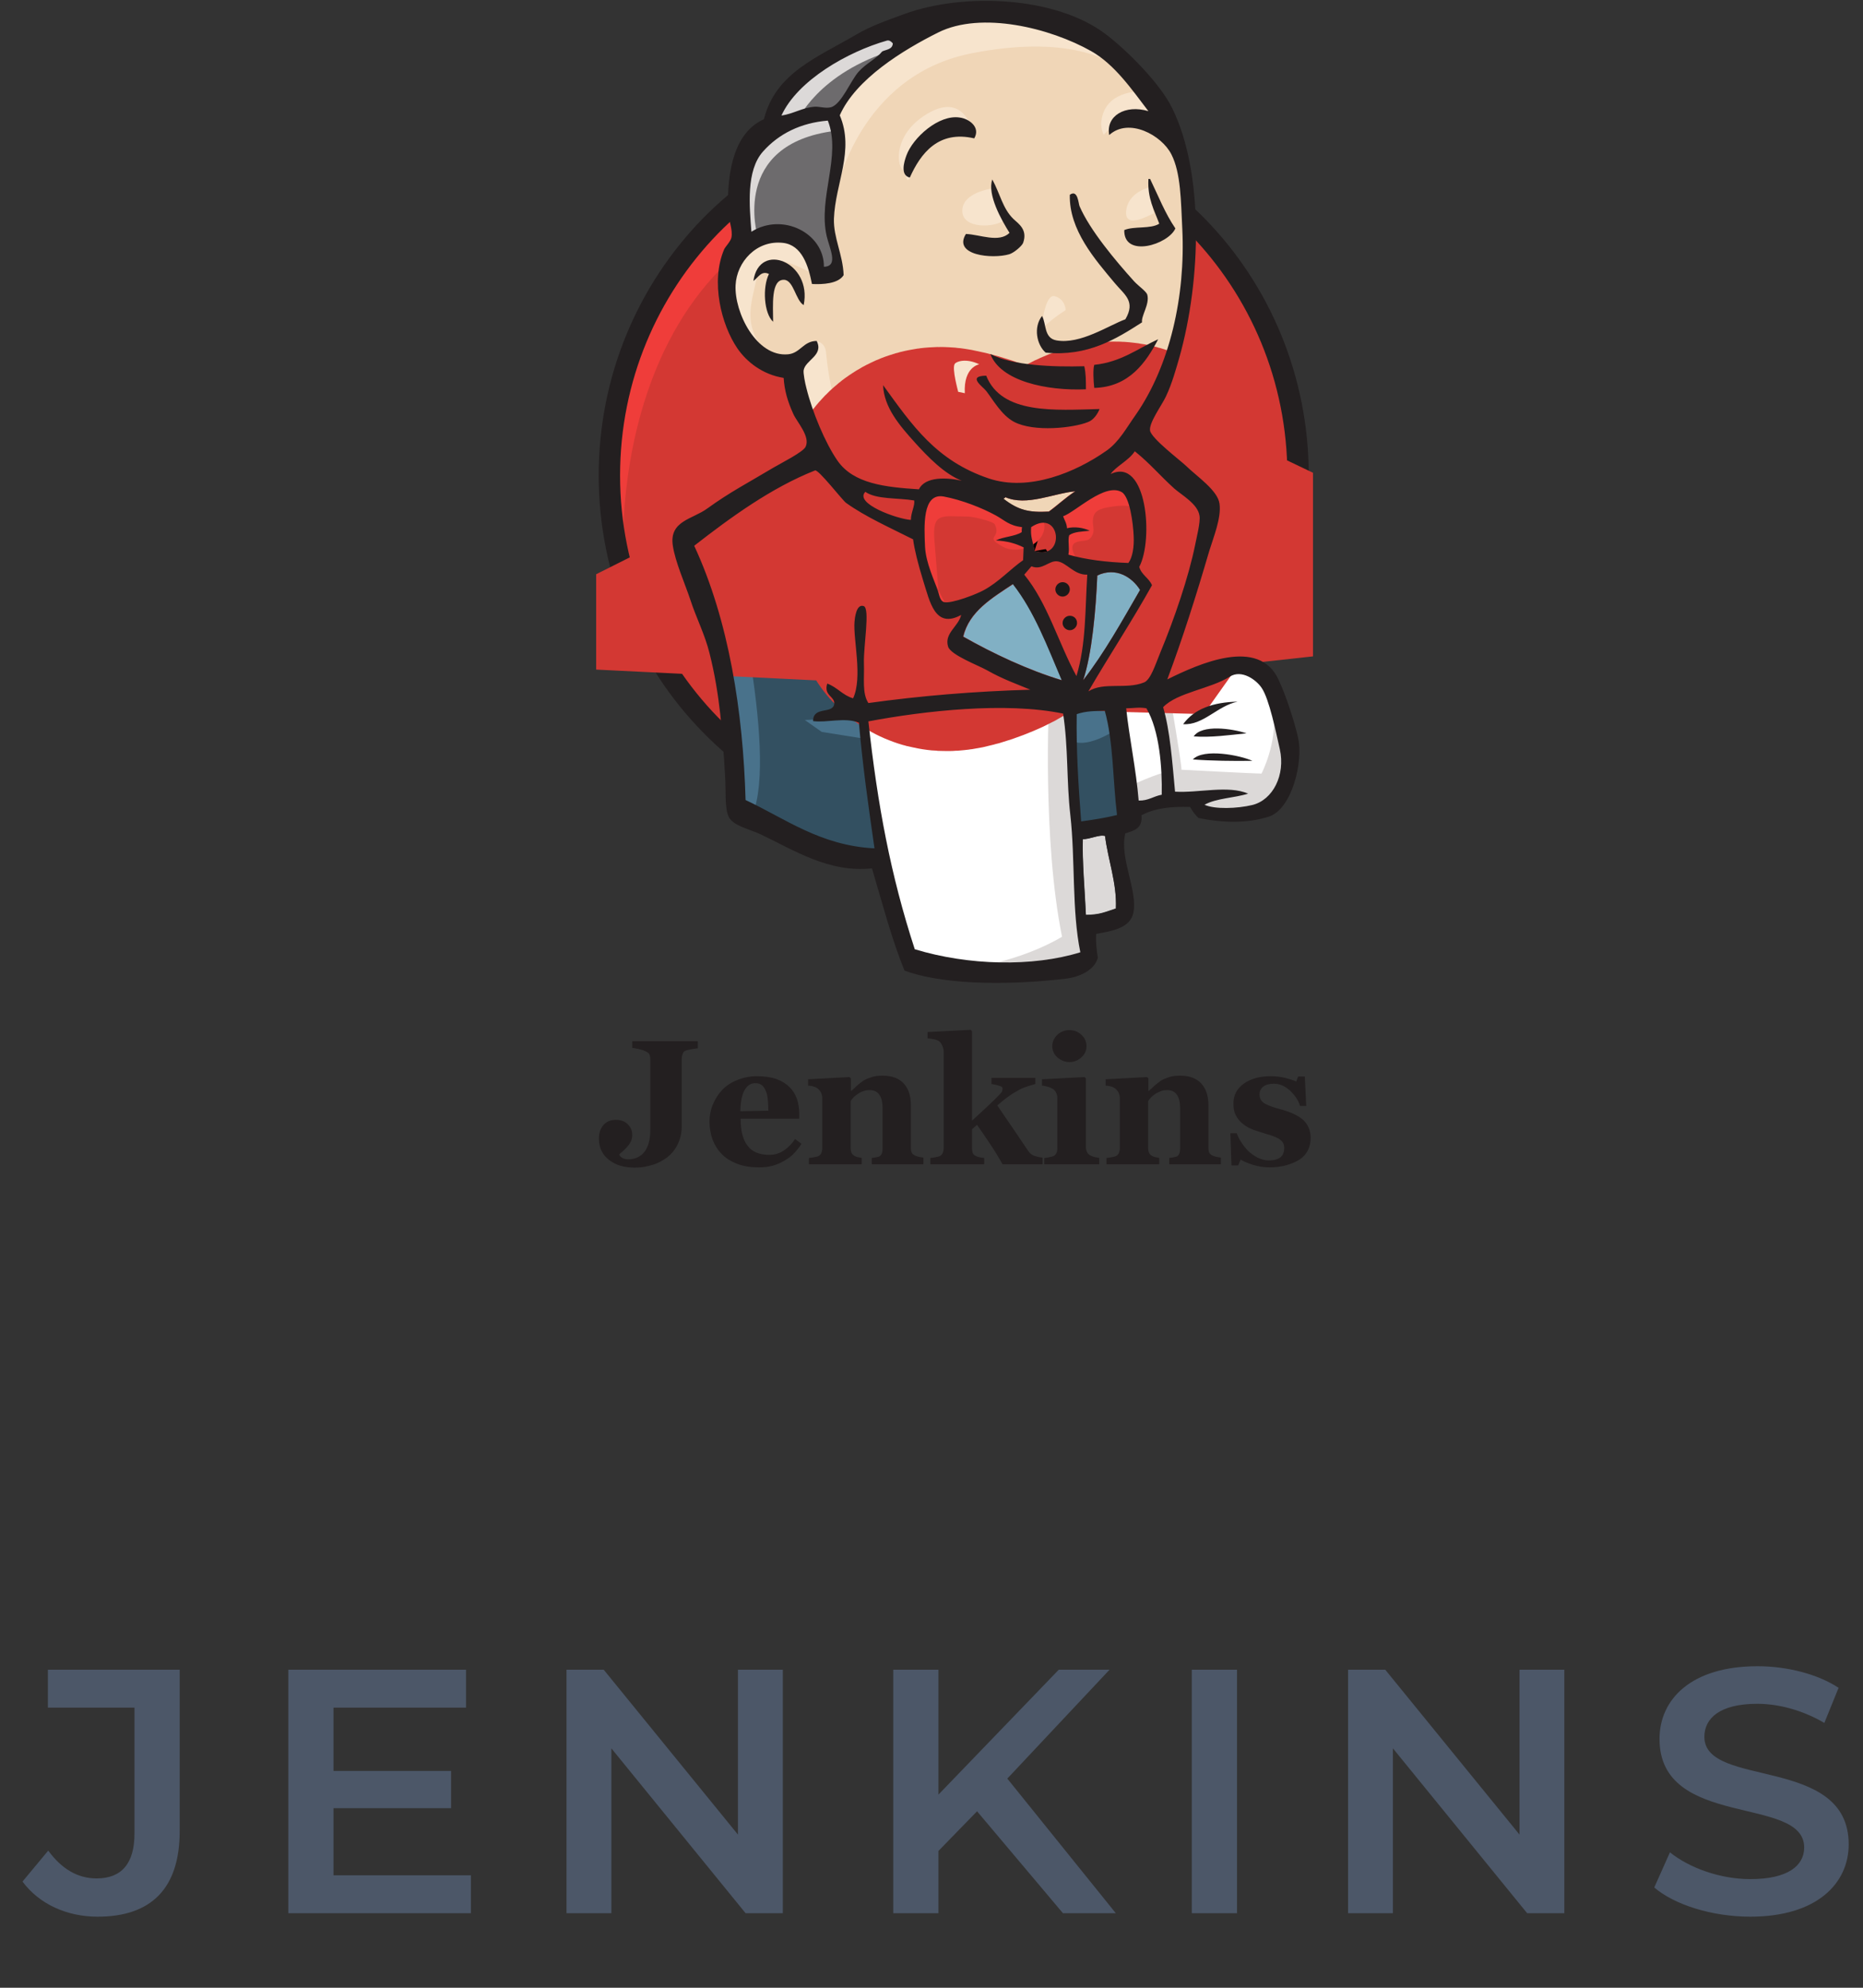 <svg width="75" height="80" viewBox="0 0 75 80" fill="none" xmlns="http://www.w3.org/2000/svg">
<rect x="0" y="0" width="75" height="80" fill="#333333" stroke="none"/>
<path d="M3.93 77.14C6.086 77.14 7.234 76.006 7.234 73.696V67.2H1.928V68.726H5.414V73.794C5.414 74.998 4.896 75.6 3.888 75.6C3.118 75.6 2.474 75.208 1.942 74.48L0.906 75.726C1.578 76.636 2.698 77.14 3.93 77.14ZM13.427 75.474V72.772H18.159V71.274H13.427V68.726H18.761V67.2H11.607V77H18.957V75.474H13.427ZM29.708 67.2V73.836L24.304 67.2H22.806V77H24.612V70.364L30.016 77H31.514V67.2H29.708ZM42.792 77H44.92L40.552 71.582L44.668 67.2H42.624L37.78 72.226V67.2H35.96V77H37.78V74.494L39.334 72.898L42.792 77ZM47.979 77H49.799V67.2H47.979V77ZM61.172 67.2V73.836L55.767 67.2H54.27V77H56.075V70.364L61.48 77H62.977V67.2H61.172ZM70.462 77.14C73.15 77.14 74.424 75.796 74.424 74.228C74.424 70.63 68.614 71.988 68.614 69.902C68.614 69.16 69.23 68.572 70.742 68.572C71.596 68.572 72.561 68.824 73.444 69.342L74.017 67.928C73.163 67.368 71.931 67.06 70.755 67.06C68.067 67.06 66.808 68.404 66.808 69.986C66.808 73.626 72.632 72.24 72.632 74.354C72.632 75.082 71.987 75.628 70.462 75.628C69.257 75.628 68.011 75.18 67.228 74.55L66.597 75.964C67.409 76.664 68.936 77.14 70.462 77.14Z" fill="#4C5768"/>
<g clip-path="url(#clip0_2962_1889)">
<path d="M52.261 19.079C52.261 26.908 46.054 33.26 38.393 33.26C30.732 33.26 24.525 26.908 24.525 19.079C24.525 11.251 30.732 4.898 38.393 4.898C46.054 4.898 52.261 11.251 52.261 19.079" fill="#D33833"/>
<path d="M25.096 22.591C25.096 22.591 24.09 7.806 37.722 7.381L36.772 5.793L29.379 8.276L27.266 10.703L25.421 14.237L24.369 18.352L24.682 21.104" fill="#EF3D3A"/>
<path d="M28.899 9.406C26.473 11.899 24.963 15.333 24.963 19.135C24.963 22.938 26.473 26.371 28.899 28.865C31.337 31.359 34.681 32.891 38.394 32.891C42.107 32.891 45.451 31.359 47.889 28.865C50.316 26.371 51.826 22.938 51.826 19.135C51.826 15.333 50.316 11.899 47.889 9.406C45.451 6.923 42.107 5.38 38.394 5.38C34.693 5.38 31.337 6.912 28.899 9.406ZM28.284 29.458C25.701 26.818 24.102 23.161 24.102 19.135C24.102 15.109 25.701 11.452 28.284 8.802C30.868 6.162 34.446 4.518 38.394 4.518C42.342 4.518 45.921 6.162 48.504 8.802C51.088 11.441 52.687 15.098 52.687 19.135C52.687 23.161 51.088 26.818 48.504 29.458C45.921 32.108 42.342 33.741 38.394 33.741C34.446 33.741 30.868 32.108 28.284 29.458Z" fill="#231F20"/>
<path d="M44.233 19.157L42.119 19.471L39.267 19.795L37.422 19.84L35.621 19.784L34.246 19.359L33.026 18.039L32.076 15.344L31.863 14.762L30.6 14.337L29.861 13.118L29.336 11.374L29.918 9.842L31.293 9.361L32.4 9.886L32.926 11.05L33.563 10.949L33.776 10.68L33.563 9.461L33.507 7.929L33.821 5.815L33.809 4.608L34.771 3.064L36.46 1.845L39.412 0.582L42.689 1.062L45.541 3.12L46.861 5.234L47.711 6.766L47.923 10.568L47.286 13.845L46.123 16.753L45.027 18.308" fill="#F0D6B7"/>
<path d="M42.441 28.294L34.892 28.608V29.871L35.529 34.311L35.216 34.68L29.938 32.88L29.569 32.242L29.043 26.27L27.802 22.692L27.533 21.842L31.761 18.934L33.08 18.408L34.243 19.84L35.25 20.734L36.413 21.103L36.939 21.26L37.576 24.011L38.057 24.593L39.276 24.168L38.426 25.812L43.011 27.981L42.441 28.294" fill="#335061"/>
<path d="M29.916 9.864L31.291 9.383L32.398 9.909L32.924 11.072L33.561 10.971L33.718 10.334L33.405 9.115L33.718 6.207L33.45 4.619L34.4 3.512L36.458 1.879L35.876 1.085L32.969 2.516L31.75 3.467L31.067 4.943L30.016 6.375L29.703 8.063L29.916 9.864Z" fill="#6D6B6D"/>
<path d="M32.085 4.898C32.085 4.898 32.879 2.941 36.044 1.991C39.209 1.04 36.201 1.308 36.201 1.308L32.767 2.628L31.448 3.948L30.866 4.999L32.085 4.898ZM30.497 9.495C30.497 9.495 29.39 5.793 33.617 5.267L33.461 4.63L30.553 5.312L29.703 8.063L29.916 9.864L30.497 9.495Z" fill="#DCD9D8"/>
<path d="M32.186 14.405L32.879 13.733C32.879 13.733 33.192 13.767 33.248 14.136C33.304 14.505 33.461 17.838 35.731 19.627C35.943 19.795 34.042 19.359 34.042 19.359L32.353 16.719M41.904 13.398C41.904 13.398 42.027 11.799 42.463 11.922C42.9 12.045 42.9 12.481 42.9 12.481C42.9 12.481 41.848 13.152 41.904 13.398ZM46.288 7.538C46.288 7.538 45.416 7.717 45.337 8.488C45.259 9.26 46.288 8.645 46.445 8.589M39.902 7.594C39.902 7.594 38.739 7.75 38.739 8.488C38.739 9.226 40.059 9.17 40.428 8.857M32.722 11.027C32.722 11.027 30.721 9.808 30.508 10.971C30.296 12.134 29.826 12.973 30.821 14.192L30.139 13.979L29.502 12.347L29.289 10.758L30.508 9.495L31.884 9.595L32.678 10.233L32.722 11.027M33.673 7.694C33.673 7.694 34.568 3.042 39.108 2.147C42.843 1.409 44.812 2.304 45.55 3.154C45.55 3.154 42.217 -0.805 39.052 0.403C35.887 1.622 33.561 3.836 33.617 5.256C33.706 7.694 33.673 7.694 33.673 7.694M45.919 3.679C45.919 3.679 44.387 3.623 44.331 4.999C44.331 4.999 44.331 5.212 44.432 5.424C44.432 5.424 45.651 4.048 46.389 4.787" fill="#F7E4CD"/>
<path d="M39.221 5.569C39.221 5.569 38.953 3.467 37.163 4.686C36 5.48 36.112 6.587 36.313 6.8C36.526 7.012 36.47 7.437 36.626 7.146C36.783 6.855 36.738 5.905 37.32 5.636C37.89 5.368 38.852 5.077 39.221 5.569Z" fill="#F7E4CD"/>
<path d="M34.255 19.84L29.29 22.054C29.29 22.054 31.347 30.24 30.296 32.779L29.558 32.511L29.502 29.39L28.127 23.485L27.545 21.853L32.723 18.363L34.255 19.84M34.758 24.369L35.463 25.23V28.395H34.624C34.624 28.395 34.524 26.181 34.524 25.912C34.524 25.644 34.624 24.693 34.624 24.693M34.781 28.876L32.399 28.977L33.081 29.457L34.77 29.726" fill="#49728B"/>
<path d="M42.91 28.35L44.867 28.294L45.348 33.148L43.346 33.416L42.91 28.35" fill="#335061"/>
<path d="M43.438 28.351L46.39 28.194C46.39 28.194 47.609 25.13 47.609 24.973C47.609 24.816 48.66 20.533 48.66 20.533L46.278 18.05L45.797 17.625L44.533 18.889V23.799L43.438 28.351Z" fill="#335061"/>
<path d="M44.755 27.982L42.91 28.351L43.179 29.827C43.861 30.14 45.024 29.301 45.024 29.301M44.811 18.733L48.513 21.484L48.614 20.22L45.818 17.637L44.812 18.733" fill="#49728B"/>
<path d="M36.614 38.751L35.518 34.311L34.97 31.035L34.881 28.608L39.835 28.339H42.911L42.631 33.886L43.112 38.17L43.056 38.964L39.041 39.277L36.614 38.751Z" fill="white"/>
<path d="M42.229 28.295C42.229 28.295 41.961 33.786 42.755 37.7C42.755 37.7 41.167 38.707 38.852 38.964L43.291 38.807L43.817 38.494L43.18 29.838L43.012 27.981" fill="#DCD9D8"/>
<path d="M45.426 32.734L47.484 32.153L51.387 31.94L51.969 30.14L50.918 27.02L49.699 26.863L48.01 27.389L46.399 28.183L45.538 28.026L44.867 28.295" fill="white"/>
<path d="M45.395 31.672C45.395 31.672 46.77 31.035 46.983 31.09L46.401 28.183L47.083 27.914C47.083 27.914 47.564 30.666 47.564 30.979C47.564 30.979 50.517 31.135 50.785 31.135C50.785 31.135 51.422 29.916 51.266 28.652L51.847 30.341L51.903 31.292L51.053 32.556L50.103 32.768L48.515 32.712L47.989 32.03L46.144 32.298L45.562 32.511" fill="#DCD9D8"/>
<path d="M43.314 27.925L42.151 24.973L40.932 23.228C40.932 23.228 41.2 22.49 41.569 22.49H42.788L43.951 22.915L43.851 24.872L43.314 27.925Z" fill="white"/>
<path d="M43.549 26.919C43.549 26.919 42.072 24.067 42.072 23.642C42.072 23.642 42.341 23.005 42.71 23.161C43.079 23.318 43.873 23.743 43.873 23.743V22.736L42.072 22.367L40.853 22.524L42.911 27.4L43.336 27.456" fill="#DCD9D8"/>
<path d="M37.085 19.951L35.62 19.795L34.244 19.37V19.851L34.915 20.589L37.029 21.54" fill="white"/>
<path d="M34.725 20.108C34.725 20.108 36.358 20.79 36.895 20.634L36.951 21.271L35.475 20.958L34.58 20.321L34.725 20.108Z" fill="#DCD9D8"/>
<path d="M45.429 22.669C44.534 22.647 43.718 22.535 43.013 22.334C43.058 22.043 42.969 21.763 43.047 21.551C43.248 21.405 43.572 21.405 43.874 21.372C43.617 21.249 43.248 21.193 42.957 21.271C42.946 21.07 42.857 20.947 42.801 20.79C43.304 20.611 44.49 19.437 45.161 19.817C45.485 20.007 45.619 21.059 45.642 21.584C45.664 22.009 45.597 22.434 45.429 22.669Z" fill="#D33833"/>
<path d="M45.429 22.669C44.534 22.647 43.718 22.535 43.013 22.334C43.058 22.043 42.969 21.763 43.047 21.551C43.248 21.405 43.572 21.405 43.874 21.372C43.617 21.249 43.248 21.193 42.957 21.271C42.946 21.07 42.857 20.947 42.801 20.79C43.304 20.611 44.49 19.437 45.161 19.817C45.485 20.007 45.619 21.059 45.642 21.584C45.664 22.009 45.597 22.434 45.429 22.669Z" fill="black" stroke="#D33833" stroke-width="11.99"/>
<path d="M41.145 21.204C41.145 21.271 41.145 21.338 41.134 21.405C40.855 21.584 40.407 21.584 40.094 21.741C40.541 21.763 40.899 21.875 41.212 22.021C41.201 22.188 41.201 22.367 41.19 22.535C40.676 22.882 40.206 23.407 39.602 23.743C39.311 23.9 38.316 24.302 38.014 24.224C37.846 24.179 37.824 23.967 37.757 23.765C37.611 23.34 37.276 22.647 37.242 21.998C37.209 21.182 37.119 19.806 38.003 19.974C38.718 20.108 39.546 20.433 40.094 20.735C40.441 20.936 40.631 21.16 41.145 21.204Z" fill="#D33833"/>
<path d="M41.145 21.204C41.145 21.271 41.145 21.338 41.134 21.405C40.855 21.584 40.407 21.584 40.094 21.741C40.541 21.763 40.899 21.875 41.212 22.021C41.201 22.188 41.201 22.367 41.19 22.535C40.676 22.882 40.206 23.407 39.602 23.743C39.311 23.9 38.316 24.302 38.014 24.224C37.846 24.179 37.824 23.967 37.757 23.765C37.611 23.34 37.276 22.647 37.242 21.998C37.209 21.182 37.119 19.806 38.003 19.974C38.718 20.108 39.546 20.433 40.094 20.735C40.441 20.936 40.631 21.16 41.145 21.204Z" fill="black" stroke="#D33833" stroke-width="11.99"/>
<path d="M41.647 22.177C41.569 21.73 41.48 21.607 41.513 21.215C42.71 20.421 42.922 22.58 41.647 22.177" fill="#D33833"/>
<path d="M41.647 22.177C41.569 21.73 41.48 21.607 41.513 21.215C42.71 20.421 42.922 22.58 41.647 22.177H41.647Z" fill="black" stroke="#D33833" stroke-width="11.99"/>
<path d="M43.37 22.535C43.37 22.535 43.001 22.009 43.269 21.853C43.538 21.696 43.795 21.853 43.952 21.584C44.108 21.316 43.952 21.16 44.007 20.846C44.063 20.533 44.321 20.477 44.589 20.421C44.857 20.365 45.596 20.265 45.696 20.522L45.383 19.571L44.746 19.359L42.744 20.522L42.643 21.104V22.267M37.823 24.28C37.756 23.452 37.689 22.636 37.622 21.808C37.51 20.578 37.912 20.79 38.986 20.79C39.154 20.79 39.992 20.981 40.048 21.104C40.339 21.696 39.568 21.562 40.384 22.009C41.066 22.378 42.285 21.786 42.006 20.947C41.849 20.757 41.2 20.891 40.965 20.768L39.724 20.131C39.199 19.862 37.991 19.459 37.431 19.84C36.011 20.802 37.521 23.217 38.024 24.224" fill="#EF3D3A"/>
<path d="M39.221 5.569C37.778 5.234 37.063 6.173 36.627 7.146C36.235 7.057 36.392 6.52 36.492 6.252C36.749 5.547 37.79 4.596 38.639 4.731C38.997 4.775 39.489 5.111 39.221 5.569ZM46.233 7.202H46.3C46.625 7.873 46.904 8.589 47.318 9.193C47.038 9.841 45.238 10.401 45.26 9.26C45.652 9.092 46.323 9.226 46.669 9.003C46.468 8.455 46.188 7.985 46.233 7.202M39.948 7.225C40.261 7.795 40.362 8.388 40.798 8.813C40.999 9.003 41.38 9.238 41.189 9.774C41.145 9.897 40.82 10.177 40.63 10.233C39.948 10.434 38.349 10.278 38.886 9.416C39.456 9.439 40.216 9.786 40.641 9.372C40.317 8.857 39.736 7.828 39.948 7.225ZM45.976 12.973C44.947 13.633 43.795 14.36 42.095 14.192C41.737 13.879 41.592 13.174 41.95 12.716C42.129 13.029 42.017 13.61 42.532 13.7C43.493 13.868 44.611 13.107 45.305 12.85C45.73 12.123 45.272 11.866 44.88 11.396C44.086 10.445 43.035 9.26 43.068 7.84C43.393 7.605 43.415 8.198 43.46 8.298C43.873 9.26 44.914 10.501 45.663 11.329C45.853 11.53 46.155 11.732 46.188 11.866C46.289 12.246 45.931 12.716 45.976 12.973M32.354 12.28C32.03 12.089 31.952 11.284 31.572 11.262C31.023 11.228 31.124 12.313 31.124 12.95C30.755 12.615 30.688 11.564 30.956 11.027C30.643 10.87 30.509 11.195 30.33 11.306C30.565 9.685 32.712 10.557 32.354 12.28M46.625 13.655C46.144 14.572 45.462 15.579 44.052 15.612C44.019 15.322 43.996 14.863 44.052 14.684C45.137 14.572 45.808 14.024 46.625 13.655ZM39.87 14.248C40.764 14.718 42.42 14.774 43.65 14.74C43.717 15.008 43.717 15.344 43.717 15.668C42.14 15.735 40.283 15.344 39.87 14.248ZM39.702 15.12C40.328 16.686 42.464 16.507 44.265 16.462C44.187 16.663 44.019 16.91 43.795 16.988C43.214 17.223 41.626 17.402 40.82 16.977C40.317 16.708 39.981 16.093 39.702 15.735C39.579 15.568 38.908 15.131 39.702 15.12Z" fill="#231F20"/>
<path d="M45.898 23.743C45.171 24.995 44.467 26.281 43.605 27.377C43.963 26.315 44.12 24.526 44.176 23.161C44.936 22.803 45.585 23.239 45.898 23.743" fill="#81B0C4"/>
<path d="M49.823 28.239C49.007 28.407 48.436 29.201 47.631 29.145C48.078 28.529 48.839 28.261 49.823 28.239ZM50.181 29.514C49.51 29.581 48.727 29.693 48.056 29.637C48.38 29.145 49.61 29.323 50.181 29.514ZM50.416 30.621C49.666 30.632 48.738 30.621 48.022 30.565C48.447 30.106 49.935 30.397 50.416 30.621Z" fill="#231F20"/>
<path d="M44.488 33.64C44.6 34.58 44.969 35.531 44.925 36.559C44.511 36.693 44.276 36.816 43.717 36.816C43.683 35.944 43.56 34.602 43.594 33.763C43.862 33.786 44.265 33.573 44.488 33.64Z" fill="#DCD9D8"/>
<path d="M43.28 19.773C42.9 20.018 42.587 20.32 42.217 20.589C41.412 20.634 40.976 20.533 40.395 20.075C40.406 20.041 40.462 20.052 40.462 20.007C41.323 20.388 42.419 19.851 43.28 19.773" fill="#F0D6B7"/>
<path d="M38.785 25.622C39.02 24.604 39.948 24.067 40.787 23.508C41.648 24.604 42.174 26.013 42.755 27.378C41.38 26.964 39.982 26.304 38.785 25.622Z" fill="#81B0C4"/>
<path d="M43.592 33.775C43.559 34.613 43.671 35.944 43.715 36.828C44.275 36.828 44.509 36.705 44.923 36.571C44.968 35.542 44.599 34.591 44.487 33.651C44.263 33.573 43.861 33.786 43.592 33.775ZM34.959 29.033C35.328 32.399 35.853 35.217 36.826 38.203C38.985 38.863 41.579 38.919 43.492 38.326C43.145 36.649 43.291 34.602 43.089 32.802C42.932 31.448 43.011 30.095 42.798 28.72C40.483 28.239 37.218 28.608 34.959 29.033ZM43.346 28.742C43.324 30.185 43.413 31.616 43.525 33.059C44.084 32.981 44.453 32.925 44.968 32.802C44.8 31.415 44.823 29.838 44.476 28.608C44.084 28.619 43.738 28.608 43.346 28.742V28.742ZM46.153 28.507C45.885 28.451 45.583 28.507 45.337 28.507C45.46 29.681 45.74 30.979 45.84 32.22C46.232 32.231 46.444 32.041 46.769 31.985C46.791 30.9 46.679 29.402 46.153 28.507ZM50.414 32.399C51.242 32.198 51.756 31.191 51.522 30.151C51.365 29.458 51.097 28.138 50.795 27.691C50.582 27.366 49.989 26.93 49.509 27.232C48.737 27.724 47.384 27.87 46.825 28.462C47.104 29.402 47.194 30.677 47.305 31.862C48.267 31.918 49.441 31.594 50.247 31.941C49.687 32.12 48.972 32.12 48.491 32.388C48.893 32.578 49.81 32.544 50.414 32.399V32.399ZM42.742 27.378C42.161 26.013 41.635 24.604 40.774 23.508C39.935 24.067 39.018 24.604 38.772 25.622C39.98 26.304 41.378 26.964 42.742 27.378ZM44.174 23.161C44.118 24.526 43.961 26.315 43.604 27.378C44.465 26.27 45.169 24.995 45.896 23.743C45.583 23.24 44.934 22.803 44.174 23.161L44.174 23.161ZM42.552 22.591C42.228 22.557 41.948 22.971 41.523 22.792C41.423 22.904 41.333 23.016 41.233 23.128C42.172 24.268 42.608 25.879 43.335 27.21C43.727 25.924 43.682 24.526 43.771 23.128C43.235 23.15 42.933 22.625 42.552 22.591V22.591ZM41.512 21.215C41.479 21.607 41.568 21.73 41.646 22.177C42.921 22.58 42.709 20.421 41.512 21.215ZM40.092 20.746C39.544 20.444 38.716 20.119 38.001 19.985C37.117 19.817 37.206 21.193 37.24 22.009C37.274 22.658 37.609 23.34 37.755 23.776C37.822 23.978 37.844 24.19 38.012 24.235C38.314 24.302 39.32 23.911 39.6 23.754C40.204 23.43 40.673 22.904 41.188 22.546C41.199 22.378 41.199 22.2 41.21 22.032C40.897 21.875 40.55 21.775 40.092 21.752C40.394 21.596 40.852 21.596 41.132 21.417C41.132 21.35 41.132 21.282 41.143 21.215C40.629 21.159 40.439 20.936 40.092 20.746ZM34.836 19.795C34.377 20.265 36.122 20.891 36.67 20.925C36.67 20.634 36.837 20.354 36.804 20.142C36.144 20.03 35.283 20.108 34.836 19.795ZM40.472 20.008C40.472 20.052 40.416 20.041 40.405 20.075C40.998 20.533 41.434 20.634 42.228 20.589C42.586 20.332 42.91 20.019 43.291 19.773C42.418 19.851 41.322 20.388 40.472 20.008H40.472ZM45.639 21.573C45.617 21.059 45.482 19.996 45.158 19.806C44.487 19.415 43.302 20.6 42.798 20.779C42.854 20.936 42.944 21.059 42.955 21.26C43.257 21.182 43.615 21.238 43.872 21.361C43.57 21.394 43.246 21.394 43.044 21.54C42.977 21.752 43.067 22.032 43.011 22.323C43.715 22.524 44.532 22.625 45.426 22.658C45.594 22.434 45.661 22.009 45.639 21.573ZM34.064 20.242C33.919 20.142 32.946 18.878 32.811 18.934C31.056 19.627 29.412 20.824 27.947 21.965C29.344 24.973 29.915 28.652 30.015 32.198C31.615 32.947 33.024 34.032 35.205 34.144C34.947 32.365 34.724 30.766 34.578 29.089C34.031 28.854 33.248 29.1 32.733 29.021C32.733 28.407 33.516 28.753 33.583 28.339C33.628 28.026 33.147 28.004 33.303 27.512C33.706 27.657 33.919 27.981 34.344 28.105C34.735 27.255 34.344 25.745 34.4 25.029C34.411 24.895 34.467 24.291 34.769 24.392C35.037 24.481 34.757 26.013 34.78 26.684C34.802 27.311 34.701 27.903 34.959 28.295C37.061 28.004 39.197 27.825 41.479 27.758C40.975 27.545 40.383 27.344 39.734 26.975C39.376 26.774 38.269 26.36 38.168 26.024C38.001 25.488 38.593 25.208 38.694 24.749C37.632 25.331 37.43 24.19 37.173 23.396C36.949 22.669 36.815 22.121 36.759 21.707C35.831 21.238 34.847 20.802 34.064 20.242ZM44.711 19.079C46.176 18.375 46.444 21.73 45.863 22.815C45.952 23.139 46.254 23.262 46.377 23.553C45.561 25.018 44.655 26.382 43.816 27.825C44.431 27.433 45.326 27.758 46.053 27.467C46.321 27.366 46.511 26.751 46.713 26.259C47.272 24.917 47.853 23.217 48.111 21.942C48.166 21.652 48.334 21.014 48.289 20.757C48.222 20.287 47.596 19.941 47.272 19.661C46.679 19.124 46.31 18.666 45.684 18.162C45.449 18.531 44.912 18.777 44.711 19.079V19.079ZM30.72 6.095C30.027 6.867 30.172 8.298 30.25 9.327C31.514 8.533 33.181 9.394 33.169 10.736C33.773 10.725 33.393 9.987 33.281 9.506C32.923 7.952 33.885 6.274 33.326 4.854C32.241 4.943 31.358 5.379 30.72 6.095V6.095ZM35.708 1.633C34.131 2.08 32.107 3.232 31.458 4.652C31.961 4.574 32.308 4.328 32.8 4.295C32.99 4.283 33.236 4.373 33.449 4.317C33.874 4.205 34.243 3.243 34.567 2.885C34.88 2.539 35.261 2.382 35.518 2.069C35.686 1.991 35.931 1.991 35.943 1.745C35.876 1.666 35.797 1.611 35.708 1.633ZM43.928 2.058C42.284 1.13 39.51 0.436 37.766 1.309C36.357 2.013 34.456 3.176 33.807 4.641C34.411 6.062 33.628 7.359 33.572 8.801C33.55 9.573 33.93 10.233 33.963 11.072C33.751 11.419 33.124 11.452 32.688 11.43C32.543 10.691 32.286 9.864 31.525 9.775C30.452 9.652 29.658 10.546 29.613 11.475C29.557 12.57 30.452 14.382 31.727 14.259C32.219 14.214 32.342 13.722 32.878 13.722C33.169 14.304 32.431 14.483 32.353 14.897C32.331 15.008 32.409 15.422 32.465 15.624C32.7 16.574 33.214 17.816 33.717 18.543C34.366 19.471 35.63 19.605 36.994 19.694C37.24 19.169 38.135 19.213 38.716 19.348C38.012 19.068 37.363 18.397 36.826 17.804C36.211 17.122 35.585 16.395 35.551 15.501C36.726 17.122 37.687 18.543 39.812 19.258C41.423 19.795 43.302 19.012 44.543 18.14C45.057 17.782 45.359 17.201 45.728 16.686C47.093 14.718 47.73 11.922 47.596 9.204C47.54 8.086 47.54 6.967 47.16 6.218C46.769 5.435 45.438 4.72 44.655 5.435C44.509 4.664 45.303 4.194 46.232 4.474C45.572 3.612 44.879 2.595 43.928 2.058ZM46.992 27.344C48.278 26.707 50.672 25.633 51.466 27.344C51.768 27.981 52.114 29.044 52.26 29.704C52.472 30.621 52.025 32.567 51.074 32.869C50.235 33.137 49.263 33.126 48.256 32.925C48.133 32.824 48.01 32.656 47.909 32.477C47.194 32.455 46.511 32.511 45.952 32.813C46.008 33.35 45.65 33.428 45.303 33.54C45.057 34.535 45.807 35.832 45.628 36.727C45.505 37.376 44.711 37.476 44.129 37.588C44.107 37.946 44.152 38.248 44.196 38.55C44.062 39.042 43.469 39.322 42.899 39.389C41.031 39.612 38.202 39.713 36.413 39.064C35.909 37.834 35.518 36.347 35.104 34.949C33.359 35.139 31.939 34.2 30.608 33.573C30.15 33.361 29.512 33.238 29.333 32.869C29.166 32.511 29.233 31.829 29.188 31.191C29.087 29.547 28.987 27.959 28.562 26.282C28.372 25.521 28.025 24.861 27.79 24.134C27.566 23.463 27.186 22.625 27.085 21.953C26.94 20.958 27.879 20.902 28.472 20.466C29.4 19.795 30.127 19.426 31.134 18.822C31.436 18.643 32.331 18.196 32.431 17.983C32.633 17.57 32.084 16.988 31.939 16.664C31.704 16.149 31.581 15.713 31.548 15.21C30.709 15.076 30.06 14.572 29.68 14.013C29.043 13.074 28.595 11.34 29.154 10.032C29.199 9.931 29.412 9.719 29.445 9.562C29.512 9.249 29.322 8.835 29.311 8.5C29.255 6.788 29.602 5.312 30.754 4.798C31.223 2.93 32.901 2.315 34.478 1.387C35.071 1.04 35.719 0.817 36.39 0.57C38.795 -0.313 42.496 -0.145 44.498 1.364C45.348 2.002 46.701 3.355 47.182 4.339C48.468 6.923 48.368 11.251 47.473 14.405C47.35 14.829 47.182 15.445 46.936 15.959C46.769 16.317 46.243 17.021 46.299 17.335C46.366 17.659 47.507 18.52 47.753 18.755C48.189 19.18 49.028 19.739 49.095 20.276C49.173 20.846 48.849 21.629 48.681 22.177C48.144 24.011 47.607 25.7 46.992 27.344Z" fill="#231F20"/>
<path d="M38.439 14.639C38.506 14.55 38.886 14.404 39.423 14.662C39.423 14.662 38.785 14.762 38.841 15.825L38.573 15.769C38.584 15.78 38.305 14.818 38.439 14.639Z" fill="#F7E4CD"/>
<path d="M43.068 23.721C43.068 23.877 42.934 24.011 42.777 24.011C42.621 24.011 42.486 23.877 42.486 23.721C42.486 23.564 42.621 23.43 42.777 23.43C42.945 23.43 43.068 23.564 43.068 23.721ZM43.359 25.074C43.359 25.23 43.225 25.364 43.068 25.364C42.911 25.364 42.777 25.23 42.777 25.074C42.777 24.917 42.911 24.783 43.068 24.783C43.236 24.783 43.359 24.906 43.359 25.074Z" fill="#1D1919"/>
<path d="M28.126 42.185C28.037 42.196 27.959 42.207 27.891 42.218C27.824 42.229 27.757 42.241 27.668 42.263C27.567 42.285 27.511 42.33 27.489 42.397C27.466 42.464 27.444 42.531 27.444 42.621V45.35C27.444 45.59 27.39 45.826 27.288 46.043C27.187 46.255 27.053 46.423 26.874 46.569C26.695 46.703 26.494 46.815 26.27 46.882C26.046 46.949 25.811 46.994 25.565 46.994C25.129 46.994 24.782 46.893 24.514 46.68C24.246 46.468 24.111 46.188 24.111 45.819C24.111 45.607 24.167 45.428 24.29 45.282C24.413 45.137 24.581 45.07 24.794 45.07C24.995 45.07 25.151 45.126 25.274 45.249C25.398 45.372 25.453 45.517 25.453 45.685C25.453 45.831 25.398 45.976 25.297 46.099C25.196 46.222 25.073 46.345 24.939 46.446V46.49C24.961 46.535 25.006 46.58 25.073 46.613C25.14 46.647 25.218 46.658 25.286 46.658C25.565 46.658 25.789 46.557 25.945 46.356C26.102 46.155 26.18 45.853 26.18 45.45V42.654C26.18 42.576 26.169 42.498 26.147 42.442C26.124 42.386 26.057 42.341 25.957 42.297C25.89 42.263 25.8 42.241 25.699 42.218C25.599 42.196 25.52 42.185 25.453 42.173V41.905H28.093V42.185H28.126ZM32.264 46.032C32.186 46.166 32.085 46.289 31.973 46.412C31.862 46.535 31.727 46.624 31.582 46.714C31.425 46.803 31.269 46.871 31.112 46.915C30.956 46.96 30.766 46.982 30.564 46.982C30.218 46.982 29.927 46.938 29.67 46.837C29.424 46.736 29.211 46.613 29.055 46.446C28.887 46.278 28.775 46.088 28.685 45.864C28.604 45.63 28.562 45.385 28.562 45.137C28.562 44.902 28.607 44.667 28.697 44.455C28.786 44.242 28.909 44.041 29.066 43.873C29.222 43.706 29.424 43.571 29.67 43.471C29.925 43.366 30.199 43.313 30.475 43.314C30.799 43.314 31.068 43.359 31.28 43.437C31.493 43.516 31.66 43.627 31.794 43.762C31.929 43.896 32.018 44.052 32.085 44.231C32.141 44.41 32.175 44.6 32.175 44.802V45.025H29.815C29.815 45.506 29.904 45.864 30.095 46.11C30.273 46.356 30.576 46.479 30.967 46.479C31.191 46.479 31.381 46.423 31.56 46.3C31.738 46.179 31.89 46.023 32.007 45.842L32.264 46.032V46.032ZM30.933 44.701C30.933 44.567 30.922 44.421 30.911 44.276C30.9 44.13 30.878 44.008 30.833 43.918C30.788 43.806 30.743 43.728 30.665 43.672C30.598 43.616 30.508 43.594 30.408 43.594C30.229 43.594 30.084 43.683 29.983 43.862C29.871 44.041 29.815 44.332 29.804 44.723L30.933 44.701ZM37.196 46.859H35.094V46.602C35.138 46.602 35.194 46.591 35.25 46.58C35.317 46.569 35.362 46.557 35.396 46.546C35.44 46.524 35.474 46.479 35.496 46.434C35.519 46.39 35.53 46.311 35.53 46.222V44.589C35.53 44.354 35.485 44.175 35.396 44.053C35.306 43.929 35.183 43.873 35.004 43.873C34.915 43.873 34.825 43.885 34.747 43.918C34.669 43.941 34.59 43.985 34.512 44.041C34.445 44.086 34.389 44.131 34.344 44.187C34.3 44.231 34.266 44.276 34.244 44.321V46.188C34.244 46.267 34.255 46.334 34.277 46.39C34.3 46.446 34.344 46.49 34.389 46.513C34.423 46.535 34.467 46.558 34.523 46.569L34.691 46.602V46.859H32.566V46.602C32.622 46.602 32.678 46.591 32.745 46.58C32.801 46.569 32.857 46.558 32.902 46.546C32.98 46.524 33.025 46.479 33.058 46.423C33.081 46.367 33.103 46.3 33.103 46.211V44.175C33.103 44.108 33.081 44.03 33.047 43.963C33.014 43.896 32.958 43.84 32.902 43.795C32.857 43.773 32.812 43.739 32.745 43.728C32.677 43.705 32.605 43.694 32.533 43.694V43.437L34.199 43.348L34.255 43.404V43.907H34.266C34.348 43.84 34.426 43.769 34.501 43.694C34.583 43.623 34.669 43.556 34.758 43.493C34.848 43.437 34.959 43.393 35.094 43.348C35.228 43.303 35.385 43.292 35.541 43.292C35.921 43.292 36.201 43.404 36.391 43.616C36.581 43.829 36.67 44.12 36.67 44.477V46.188C36.67 46.278 36.682 46.345 36.704 46.39C36.727 46.446 36.782 46.479 36.849 46.513C36.883 46.524 36.928 46.546 36.984 46.558C37.04 46.569 37.096 46.58 37.174 46.591V46.859H37.196ZM42.005 46.859H40.361C40.188 46.55 40.001 46.247 39.802 45.954C39.634 45.708 39.478 45.473 39.332 45.271L39.131 45.45V46.211C39.131 46.289 39.142 46.367 39.164 46.412C39.187 46.468 39.232 46.502 39.31 46.535C39.355 46.557 39.399 46.569 39.455 46.58C39.511 46.591 39.567 46.602 39.623 46.602V46.859H37.453V46.602C37.509 46.602 37.565 46.591 37.632 46.58C37.688 46.569 37.744 46.557 37.789 46.546C37.867 46.524 37.912 46.479 37.945 46.423C37.968 46.367 37.99 46.3 37.99 46.211V42.319C37.99 42.241 37.968 42.162 37.934 42.084C37.901 42.006 37.856 41.939 37.789 41.894C37.744 41.872 37.677 41.838 37.588 41.827C37.498 41.804 37.42 41.793 37.342 41.793V41.536L39.075 41.447L39.131 41.502V45.103C39.299 44.947 39.5 44.768 39.712 44.567C39.925 44.365 40.104 44.198 40.227 44.063C40.305 43.985 40.35 43.929 40.35 43.885C40.361 43.84 40.361 43.818 40.361 43.806C40.361 43.762 40.328 43.728 40.249 43.706C40.171 43.683 40.07 43.65 39.914 43.627V43.381H41.681V43.627C41.446 43.694 41.267 43.75 41.144 43.806C41.021 43.862 40.887 43.941 40.741 44.03C40.646 44.094 40.553 44.161 40.462 44.231C40.372 44.298 40.272 44.388 40.149 44.489C40.372 44.824 40.585 45.126 40.775 45.406C40.965 45.685 41.166 45.987 41.379 46.3C41.446 46.412 41.535 46.479 41.647 46.524C41.759 46.557 41.86 46.58 41.972 46.591V46.859H42.005V46.859ZM44.242 46.859H42.039V46.602C42.095 46.602 42.162 46.591 42.218 46.58C42.273 46.569 42.329 46.557 42.363 46.546C42.441 46.524 42.486 46.479 42.52 46.423C42.553 46.367 42.564 46.3 42.564 46.211V44.175C42.564 44.097 42.542 44.019 42.508 43.963C42.479 43.902 42.432 43.852 42.374 43.818C42.329 43.795 42.273 43.762 42.184 43.739C42.095 43.717 42.016 43.694 41.949 43.694V43.437L43.66 43.348L43.716 43.404V46.177C43.716 46.256 43.739 46.323 43.772 46.39C43.806 46.446 43.862 46.49 43.917 46.513C43.962 46.535 44.018 46.558 44.074 46.569C44.13 46.58 44.186 46.591 44.253 46.602V46.859H44.242L44.242 46.859ZM43.739 42.106C43.739 42.285 43.671 42.431 43.537 42.554C43.403 42.677 43.235 42.744 43.056 42.744C42.866 42.744 42.71 42.677 42.564 42.554C42.43 42.431 42.363 42.274 42.363 42.106C42.363 41.928 42.43 41.782 42.564 41.648C42.698 41.525 42.866 41.458 43.056 41.458C43.246 41.458 43.403 41.525 43.537 41.648C43.671 41.771 43.739 41.927 43.739 42.106V42.106ZM49.174 46.859H47.071V46.602C47.116 46.602 47.172 46.591 47.228 46.58C47.295 46.569 47.34 46.557 47.373 46.546C47.418 46.524 47.452 46.479 47.474 46.434C47.496 46.39 47.508 46.311 47.508 46.222V44.589C47.508 44.354 47.463 44.175 47.373 44.053C47.284 43.929 47.161 43.873 46.982 43.873C46.892 43.873 46.803 43.885 46.725 43.918C46.646 43.952 46.568 43.985 46.49 44.041C46.423 44.086 46.367 44.131 46.322 44.187C46.277 44.231 46.244 44.276 46.221 44.321V46.188C46.221 46.267 46.233 46.334 46.255 46.39C46.277 46.446 46.322 46.49 46.367 46.513C46.4 46.535 46.445 46.558 46.501 46.569L46.669 46.602V46.859H44.544V46.602C44.6 46.602 44.656 46.591 44.723 46.58C44.779 46.569 44.835 46.558 44.879 46.546C44.958 46.524 45.002 46.479 45.036 46.423C45.058 46.367 45.081 46.3 45.081 46.211V44.175C45.081 44.108 45.058 44.03 45.025 43.963C44.991 43.896 44.935 43.84 44.879 43.795C44.835 43.773 44.79 43.739 44.723 43.728C44.654 43.705 44.582 43.694 44.51 43.694V43.437L46.177 43.348L46.233 43.404V43.907H46.244C46.325 43.84 46.404 43.769 46.479 43.694C46.561 43.623 46.647 43.556 46.736 43.493C46.825 43.437 46.937 43.393 47.071 43.348C47.206 43.303 47.362 43.292 47.519 43.292C47.899 43.292 48.178 43.404 48.368 43.616C48.559 43.829 48.648 44.12 48.648 44.477V46.188C48.648 46.278 48.659 46.345 48.682 46.39C48.704 46.446 48.76 46.479 48.827 46.513C48.861 46.524 48.906 46.546 48.961 46.558C49.017 46.569 49.073 46.58 49.151 46.591V46.859H49.174ZM51.108 46.982C50.885 46.982 50.661 46.949 50.449 46.882C50.236 46.815 50.069 46.748 49.946 46.669L49.845 46.904H49.576L49.532 45.607H49.789C49.822 45.708 49.878 45.831 49.968 45.965C50.046 46.099 50.147 46.211 50.247 46.323C50.363 46.427 50.49 46.517 50.628 46.591C50.773 46.658 50.919 46.703 51.075 46.703C51.288 46.703 51.444 46.658 51.545 46.58C51.645 46.502 51.701 46.367 51.701 46.2C51.701 46.11 51.679 46.032 51.634 45.965C51.59 45.909 51.522 45.853 51.444 45.808C51.355 45.763 51.254 45.719 51.142 45.685C51.03 45.652 50.896 45.618 50.74 45.562C50.583 45.517 50.449 45.473 50.337 45.417C50.225 45.372 50.102 45.294 49.99 45.193C49.889 45.104 49.8 44.992 49.744 44.869C49.677 44.746 49.655 44.589 49.655 44.41C49.655 44.086 49.789 43.817 50.069 43.616C50.348 43.415 50.706 43.314 51.153 43.314C51.366 43.314 51.556 43.337 51.735 43.381C51.914 43.426 52.059 43.471 52.182 43.527L52.261 43.325H52.529L52.585 44.511H52.339C52.261 44.265 52.115 44.063 51.925 43.885C51.724 43.706 51.511 43.616 51.288 43.616C51.109 43.616 50.963 43.65 50.863 43.728C50.762 43.806 50.706 43.907 50.706 44.041C50.706 44.22 50.784 44.343 50.93 44.421C51.075 44.5 51.288 44.578 51.556 44.645C51.97 44.757 52.272 44.902 52.473 45.081C52.663 45.271 52.764 45.506 52.764 45.786C52.764 46.166 52.618 46.468 52.316 46.669C51.981 46.871 51.589 46.982 51.109 46.982H51.108Z" fill="#231F20"/>
</g>
<defs>
<clipPath id="clip0_2962_1889">
<rect width="28.858" height="47" fill="white" transform="translate(24)"/>
</clipPath>
</defs>
</svg>
